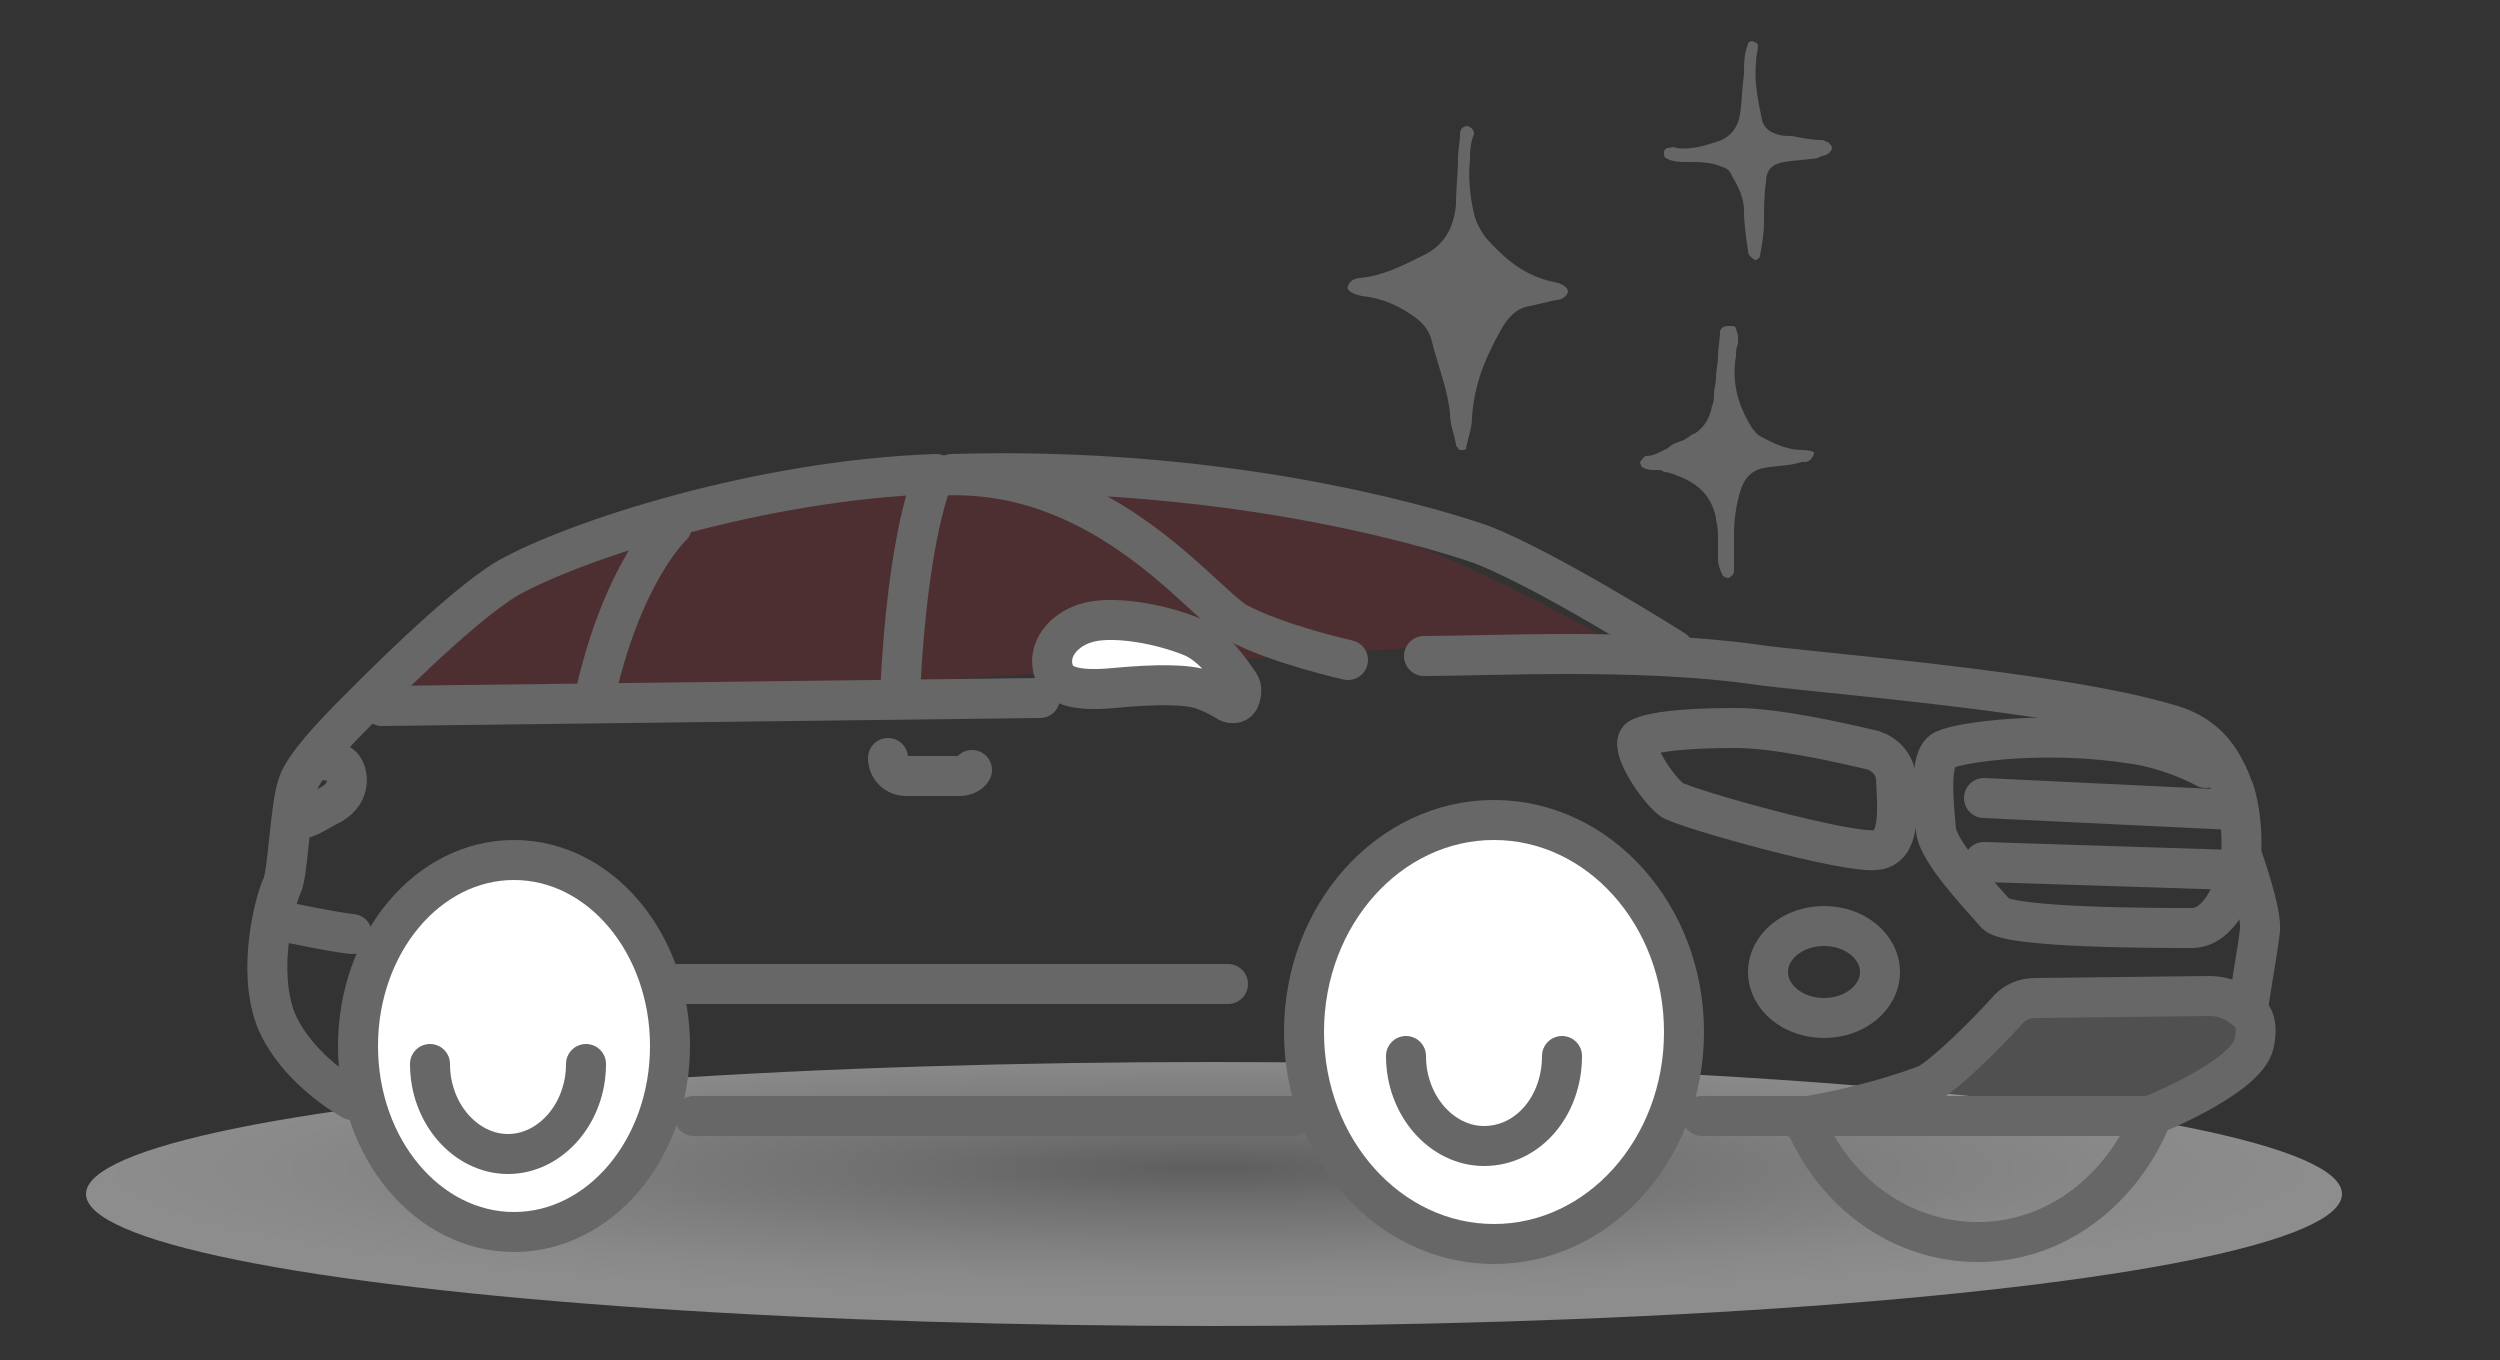 <?xml version="1.0" encoding="utf-8"?>
<!-- Generator: Adobe Illustrator 27.8.0, SVG Export Plug-In . SVG Version: 6.00 Build 0)  -->
<svg version="1.1" id="Layer_1" xmlns="http://www.w3.org/2000/svg" xmlns:xlink="http://www.w3.org/1999/xlink" x="0px" y="0px"
	 viewBox="0 0 125 68" style="enable-background:new 0 0 125 68;" xml:space="preserve">
<rect x="0" y="0" width="125" height="68" fill="#333333" stroke="none"/>
<style type="text/css">
	.st0{opacity:0.44;fill:url(#SVGID_1_);enable-background:new    ;}
	.st1{opacity:0.25;fill-rule:evenodd;clip-rule:evenodd;fill:#AAABAB;enable-background:new    ;}
	.st2{opacity:0.16;fill:#DB1F26;enable-background:new    ;}
	.st3{fill:none;stroke:#676767;stroke-width:2;stroke-linecap:round;stroke-linejoin:round;stroke-miterlimit:10;}
	.st4{fill:#FFFFFF;stroke:#676767;stroke-width:2;stroke-linecap:round;stroke-linejoin:round;stroke-miterlimit:10;}
	.st5{fill:#666666;}
</style>
<radialGradient id="SVGID_1_" cx="539.145" cy="3724.399" r="27.935" gradientTransform="matrix(-2.021 0 0 -0.237 1150.024 941.095)" gradientUnits="userSpaceOnUse">
	<stop  offset="0" style="stop-color:#949494"/>
	<stop  offset="0.282" style="stop-color:#BCBCBC"/>
	<stop  offset="0.591" style="stop-color:#E0E0E0"/>
	<stop  offset="0.841" style="stop-color:#F7F7F7"/>
	<stop  offset="1" style="stop-color:#FFFFFF"/>
</radialGradient>
<ellipse class="st0" cx="60.7" cy="59.7" rx="56.4" ry="6.6"/>
<path class="st1" d="M92.7,55.3c-0.3,0.1-0.2,0.5,0.1,0.5h13.5c0.7,0,1.4-0.2,2-0.6l2-0.7c0.2-0.1,0.4-0.2,0.6-0.4l1.2-1.2
	c0.4-0.4,0.5-1,0.3-1.6l0.2-0.4c-0.3-0.6-1.3-0.9-2-0.9l-8.7-0.1c-0.4,0-0.8,0.1-1.2,0.4l-3.5,3c-0.5,0.5-1.2,0.8-1.9,1.1L92.7,55.3
	z"/>
<path class="st2" d="M26.6,34.4c-1.4,0-5.3,0.6-7.1-0.3c-1.2-0.6,5.5-5.5,6.2-5.7c10.1-3,20.2-4.5,29.6-4c4.8,0.2,9,1.2,13.6,2.3
	c2.6,0.6,7.8,3.2,11.2,5.1C62.6,32.7,42.5,34.9,26.6,34.4z"/>
<path class="st3" d="M107.5,55.8c0,0,4.8-1.9,5.2-3.6c0.2-0.9,0-1.4-0.3-1.6l0,0c-0.5-0.5-1.2-0.8-1.9-0.8l-8.7,0.1
	c-0.6,0-1.1,0.2-1.5,0.7c-1,1.1-2.9,3-3.9,3.6c0,0-2.7,1.1-6.6,1.7"/>
<line class="st3" x1="85.1" y1="55.8" x2="107.5" y2="55.8"/>
<line class="st3" x1="34.7" y1="55.8" x2="64.6" y2="55.8"/>
<path class="st3" d="M111.3,38.6c0,0.1,0.1,0.1,0.1,0.2v0.1c0,0,0,0.1,0.1,0.1c0.1,0.2,0.1,0.4,0.2,0.5c0.6,1.9,0.3,3.9,0.3,3.9
	s-0.7,3-2.4,3s-9.1,0-9.8-0.7c-0.7-0.8-2.9-3.1-3-4.2c-0.1-1.2-0.4-3.6,0.4-4s5.1-1,9.5-0.3c0,0,1.7,0.2,3.6,1.2"/>
<path class="st3" d="M71.2,32.8c3.3,0,10.5-0.4,16.4,0.4c2.5,0.4,15.1,1.3,20.8,3c1.5,0.4,2.4,1.3,2.9,2.4"/>
<path class="st3" d="M17.6,55c-1.2-0.7-3-2.1-3.8-4c-1-2.6,0-6.1,0.3-6.7s0.4-4,0.8-5.1c0.3-0.9,1.7-2.4,2.9-3.6l0.1-0.1
	c0.4-0.4,5.1-5.2,7.5-6.6C28.8,27,38,24,46.8,23.7"/>
<path class="st3" d="M83.7,32.5c0,0-6.5-4.1-9.7-5.3c-3.2-1.1-13.2-3.9-26.4-3.5"/>
<path class="st3" d="M94.8,39c0-0.7-0.5-1.3-1.2-1.5c-1.7-0.4-4.8-1.1-6.8-1.1c-2.7,0-4.2,0.2-4.8,0.5s0.8,2.5,1.6,3.1
	c0.9,0.5,8.8,2.7,10.2,2.5C95,42.4,94.9,40.6,94.8,39z"/>
<line class="st3" x1="19.1" y1="35.3" x2="52" y2="34.9"/>
<path class="st3" d="M33.6,26.3c0,0-2.5,2.3-3.9,8.7"/>
<path class="st3" d="M46.7,23.8c0,0-1.3,2.6-1.7,10.9"/>
<path class="st3" d="M15.9,38c0.6,0,1,0.1,1.2,0.3c0.3,0.3,0.5,1.3-0.5,1.9c-0.8,0.4-1.1,0.7-1.8,0.8"/>
<path class="st3" d="M112.1,42.8c0,0,1,2.8,0.9,3.7c-0.1,0.9-0.2,1.3-0.6,3.9"/>
<line class="st3" x1="111.7" y1="40.5" x2="99.2" y2="39.9"/>
<line class="st3" x1="111.7" y1="43.5" x2="99.2" y2="43.1"/>
<ellipse class="st4" cx="74.7" cy="51.6" rx="9.5" ry="10.6"/>
<path class="st3" d="M90.2,56c1.5,3.6,4.8,6.1,8.7,6.1c3.9,0,7.2-2.6,8.7-6.3"/>
<ellipse class="st4" cx="25.7" cy="52.3" rx="7.8" ry="9.3"/>
<path class="st3" d="M44.4,37.9L44.4,37.9c0,0.5,0.4,0.9,0.9,0.9H48c0.2,0,0.5-0.1,0.6-0.3"/>
<line class="st3" x1="61.4" y1="49.2" x2="33.9" y2="49.2"/>
<path class="st4" d="M62,34.9c0.1-0.3,0.1-0.6-0.1-0.8c-0.4-0.6-1.3-1.9-2.4-2.3c-1.5-0.6-3.7-1-5-0.7s-2.2,1.4-1.8,2.5
	c0.2,0.6,0.9,1,3,0.8s3.7-0.2,4.5,0.1c0.5,0.2,0.9,0.4,1.2,0.6C61.6,35.2,61.9,35.2,62,34.9L62,34.9z"/>
<path class="st3" d="M67.4,33c0,0-3.6-0.8-5.6-1.9c-1.9-1.2-6.9-7.9-15.1-7.3"/>
<path class="st3" d="M13.8,46c0,0,2.8,0.6,3.8,0.7"/>
<ellipse class="st3" cx="91.2" cy="48.6" rx="2.8" ry="2.3"/>
<path class="st3" d="M70.3,52.8c0,2.5,1.8,4.5,3.9,4.5c2.2,0,3.9-2,3.9-4.5"/>
<path class="st3" d="M21.5,53.2c0,2.5,1.8,4.5,3.9,4.5s3.9-2,3.9-4.5"/>
<g>
	<path class="st5" d="M73.5,8c-0.1,0.9,0,1.8,0.2,2.7c0.1,0.4,0.3,0.8,0.6,1.2c0.9,1,1.9,1.9,3.4,2.2c0.5,0.1,0.7,0.3,0.7,0.5
		C78.3,14.9,78,15,77.8,15c-0.4,0.1-0.9,0.2-1.3,0.3c-0.7,0.1-1.1,0.6-1.4,1.1c-0.8,1.4-1.4,2.8-1.5,4.5c0,0.5-0.2,1-0.3,1.5
		c0,0.1-0.1,0.1-0.2,0.1s-0.2,0-0.2-0.1c-0.1-0.1-0.1-0.1-0.1-0.2c-0.1-0.5-0.3-1-0.3-1.5c-0.1-1.2-0.6-2.4-0.9-3.6
		c-0.1-0.5-0.4-0.9-0.8-1.2c-0.8-0.6-1.7-1-2.7-1.1c-0.5-0.1-0.8-0.3-0.7-0.5c0.1-0.3,0.4-0.4,0.6-0.4c1.1-0.1,2.1-0.6,3.1-1.1
		c1.1-0.5,1.6-1.4,1.7-2.6c0-0.8,0.1-1.5,0.1-2.3c0-0.4,0.1-0.8,0.1-1.2c0-0.3,0.2-0.4,0.4-0.4c0.2,0.1,0.3,0.2,0.3,0.4
		C73.5,7.2,73.5,7.6,73.5,8z"/>
	<path class="st5" d="M87.8,3.1c-0.1,1,0.1,1.9,0.3,2.9c0.1,0.4,0.4,0.6,0.7,0.7c0.3,0.1,0.5,0.1,0.8,0.1c0.5,0.1,1,0.2,1.5,0.2
		c0.1,0,0.2,0.1,0.3,0.1c0.1,0.1,0.2,0.2,0.2,0.3s-0.1,0.2-0.2,0.3c-0.2,0.1-0.4,0.1-0.5,0.2C90.3,8,89.8,8,89.2,8.1
		c-0.6,0.1-0.9,0.4-0.9,1c-0.1,0.7-0.1,1.3-0.1,2c0,0.6-0.1,1.1-0.2,1.7c0,0.1-0.2,0.2-0.2,0.2c-0.1,0-0.2-0.1-0.3-0.2
		c-0.1-0.1-0.1-0.2-0.1-0.3c-0.1-0.6-0.2-1.3-0.2-2c0-0.6-0.3-1.2-0.6-1.7c-0.1-0.3-0.3-0.4-0.6-0.5c-0.5-0.2-1.1-0.2-1.6-0.2
		c-0.4,0-0.8,0-1.1-0.2c-0.1,0-0.1-0.2-0.1-0.3s0.1-0.2,0.2-0.2s0.3-0.1,0.4,0c0.7,0.1,1.4-0.1,2-0.3c0.7-0.2,1.1-0.7,1.2-1.4
		c0.1-0.6,0.1-1.3,0.2-2c0-0.5,0-1,0.2-1.5c0-0.1,0.2-0.2,0.3-0.1c0.1,0,0.2,0.1,0.2,0.2C87.9,2.5,87.8,2.8,87.8,3.1z"/>
</g>
<path class="st5" d="M90.7,22.6c-0.3-0.1-0.5-0.1-0.6-0.1c-0.7,0-1.4-0.3-2.1-0.7c-0.2-0.1-0.3-0.3-0.4-0.4c-0.8-1.3-1-2.4-0.8-3.6
	c0-0.2,0-0.4,0.1-0.6c0-0.1,0-0.2,0-0.3l0,0l0,0v-0.1c0-0.1-0.1-0.3-0.1-0.4l-0.1-0.1c-0.1,0-0.2,0-0.3,0c-0.3,0-0.4,0.2-0.4,0.3
	c0,0.4-0.1,0.8-0.1,1.2s-0.1,0.7-0.1,1.1c0,0.3-0.1,0.5-0.1,0.8c0,0.2,0,0.4-0.1,0.6c-0.1,0.6-0.4,1.1-0.9,1.4
	c-0.1,0-0.2,0.1-0.2,0.1c-0.1,0.1-0.2,0.1-0.3,0.2c-0.3,0.1-0.6,0.2-0.8,0.4c-0.4,0.2-0.7,0.4-1.1,0.4c-0.1,0-0.2,0.2-0.3,0.3
	c0,0.1,0.1,0.3,0.2,0.3c0.2,0.1,0.4,0.1,0.5,0.1s0.1,0,0.2,0s0.2,0,0.3,0.1c0.2,0,0.5,0.1,0.7,0.2c1.1,0.4,1.7,1.1,1.9,2.1V26
	c0.1,0.3,0.1,0.7,0.1,1c0,0.2,0,0.4,0,0.5c0,0.2,0,0.4,0,0.5c0,0.2,0.1,0.5,0.2,0.7c0,0.1,0.2,0.2,0.3,0.2l0,0
	c0.1,0,0.3-0.2,0.3-0.3c0-0.2,0-0.3,0-0.5l0,0c0-0.2,0-0.3,0-0.5c0-0.3,0-0.6,0-0.9c0-0.7,0.1-1.4,0.3-2.1c0.2-0.7,0.6-1.1,1.2-1.2
	c0.5-0.1,1-0.1,1.5-0.2l0.4-0.1h0.1c0.1,0,0.2,0,0.3-0.1C90.6,22.9,90.7,22.8,90.7,22.6C90.9,22.8,90.8,22.7,90.7,22.6z"/>
</svg>
